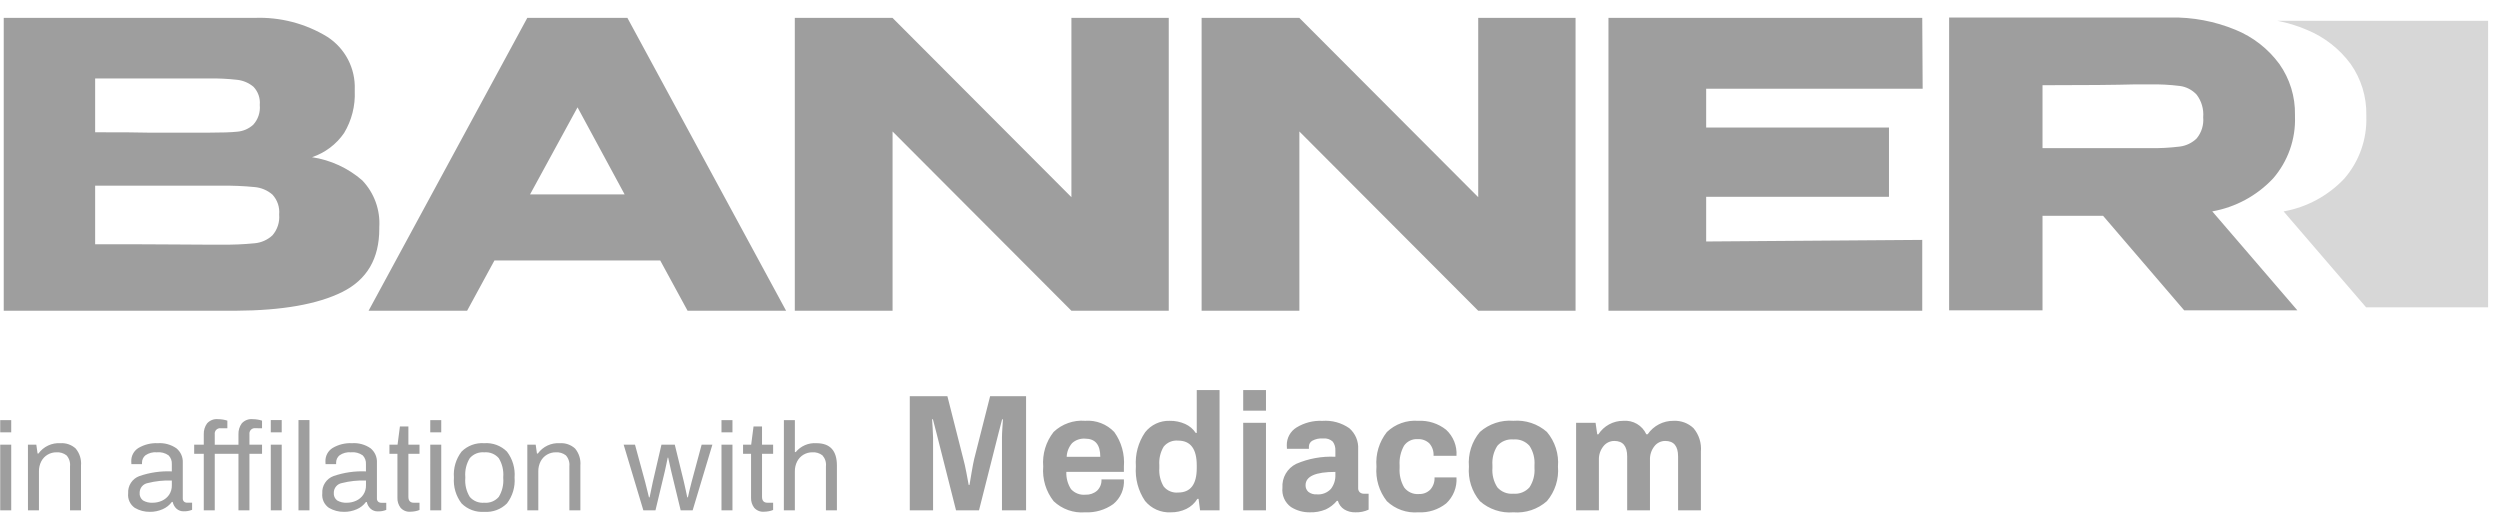 <svg xmlns="http://www.w3.org/2000/svg" width="140" height="29" viewBox="0 0 140 29" fill="none">
  <path d="M132.502 17.211L127.882 11.839C129.184 11.607 130.377 10.962 131.284 9.999C132.118 9.037 132.557 7.795 132.514 6.522V6.434C132.531 5.416 132.225 4.418 131.639 3.586C131.011 2.733 130.159 2.07 129.179 1.669C128.649 1.442 128.097 1.273 127.532 1.165H139.333V17.212H132.502V17.211Z" fill="black" fill-opacity="0.16"/>
  <path d="M17.472 8.803C18.515 8.96 19.491 9.41 20.287 10.101C20.618 10.449 20.874 10.862 21.038 11.314C21.202 11.766 21.271 12.247 21.24 12.727V12.816C21.24 14.485 20.549 15.663 19.168 16.351C17.786 17.038 15.803 17.388 13.217 17.401H0.209V1.002H14.237C15.678 0.943 17.105 1.313 18.336 2.066C18.825 2.383 19.223 2.821 19.491 3.337C19.759 3.854 19.888 4.432 19.866 5.013V5.102C19.902 5.927 19.694 6.744 19.268 7.451C18.832 8.085 18.202 8.559 17.472 8.803ZM11.666 7.429C12.405 7.429 12.948 7.411 13.295 7.374C13.625 7.345 13.936 7.208 14.181 6.986C14.316 6.837 14.419 6.662 14.482 6.471C14.545 6.28 14.567 6.078 14.547 5.878C14.565 5.692 14.543 5.505 14.482 5.329C14.42 5.153 14.322 4.992 14.193 4.858C13.935 4.642 13.618 4.507 13.284 4.47C12.747 4.41 12.207 4.384 11.666 4.393H5.328V7.407C6.85 7.407 7.854 7.414 8.342 7.429H11.666ZM12.397 13.7C13.019 13.71 13.64 13.684 14.259 13.623C14.631 13.59 14.982 13.434 15.256 13.18C15.394 13.021 15.498 12.836 15.563 12.636C15.628 12.437 15.652 12.226 15.633 12.016C15.652 11.814 15.629 11.609 15.564 11.417C15.499 11.224 15.394 11.047 15.256 10.897C14.976 10.655 14.627 10.508 14.259 10.476C13.64 10.415 13.019 10.389 12.397 10.399H5.328V13.678C7.411 13.678 8.892 13.682 9.771 13.69C10.65 13.697 11.253 13.701 11.579 13.701L12.397 13.7ZM44.021 17.401H38.504L36.973 14.587H27.688L26.158 17.401H20.641L29.528 1.002H35.135L44.021 17.401ZM32.342 6.011L29.683 10.886H34.979L32.342 6.011ZM49.982 17.401H44.509V1.002L49.982 17.401ZM59.999 11.041V1.002H65.45V17.401L59.999 17.401L49.984 7.363V17.401H44.509V1.002H49.982L59.999 11.041ZM72.763 17.401H67.29V1.002L72.763 17.401ZM82.78 11.041V1.002H88.231V17.401L82.78 17.401L72.765 7.363V17.401H67.29V1.002H72.764L82.78 11.041ZM105.783 11.019H95.545V13.523L107.646 13.434V17.401H90.074V1.002H107.646L107.669 4.969H95.545V7.141H105.783L105.783 11.019ZM122.315 17.379L117.771 12.083H114.381V17.379H109.151V0.98H121.539C122.788 0.956 124.029 1.19 125.184 1.667C126.166 2.066 127.017 2.73 127.644 3.584C128.231 4.416 128.538 5.413 128.519 6.432V6.52C128.565 7.793 128.125 9.036 127.289 9.998C126.383 10.961 125.19 11.606 123.887 11.837L128.653 17.379H122.315ZM123.379 6.565C123.417 6.113 123.287 5.663 123.013 5.302C122.766 5.034 122.433 4.861 122.071 4.814C121.513 4.745 120.95 4.715 120.387 4.725H119.589C118.496 4.756 116.76 4.772 114.381 4.772V8.296H120.387C120.95 8.306 121.513 8.276 122.071 8.207C122.426 8.162 122.757 8.002 123.013 7.753C123.287 7.421 123.419 6.993 123.379 6.565Z" fill="black" fill-opacity="0.38"/>
  <path d="M0.012 23.527H0.629V24.212H0.012V23.527ZM0.012 24.903H0.629V28.579H0.012V24.903ZM1.564 24.903H2.034L2.104 25.399H2.152C2.292 25.206 2.479 25.051 2.696 24.949C2.912 24.848 3.151 24.803 3.389 24.819C3.544 24.809 3.698 24.83 3.844 24.881C3.99 24.933 4.124 25.012 4.238 25.117C4.46 25.383 4.567 25.726 4.536 26.07V28.579H3.921V26.112C3.933 26.002 3.922 25.891 3.888 25.785C3.855 25.68 3.799 25.583 3.725 25.5C3.564 25.376 3.362 25.315 3.159 25.329C2.987 25.328 2.818 25.373 2.67 25.459C2.518 25.547 2.395 25.677 2.313 25.832C2.222 26.009 2.176 26.206 2.181 26.406V28.579H1.566L1.564 24.903ZM8.393 28.663C8.095 28.668 7.803 28.59 7.547 28.439C7.418 28.349 7.315 28.227 7.25 28.084C7.185 27.941 7.159 27.783 7.177 27.627C7.163 27.42 7.217 27.213 7.33 27.039C7.443 26.864 7.61 26.731 7.806 26.66C8.389 26.459 9.006 26.37 9.622 26.398V25.992C9.628 25.902 9.615 25.812 9.584 25.727C9.552 25.642 9.504 25.565 9.44 25.5C9.25 25.365 9.016 25.304 8.783 25.329C8.557 25.308 8.331 25.368 8.144 25.497C8.083 25.547 8.035 25.61 8.001 25.681C7.968 25.752 7.951 25.83 7.952 25.909V25.993H7.358C7.352 25.942 7.35 25.89 7.351 25.839C7.346 25.689 7.38 25.54 7.451 25.407C7.522 25.275 7.627 25.163 7.755 25.085C8.083 24.893 8.459 24.8 8.838 24.819C9.208 24.793 9.575 24.895 9.88 25.105C9.998 25.203 10.093 25.327 10.155 25.468C10.216 25.609 10.244 25.762 10.236 25.916V27.91C10.234 27.943 10.239 27.977 10.251 28.008C10.263 28.039 10.281 28.067 10.305 28.091C10.354 28.131 10.416 28.152 10.48 28.15H10.758V28.549C10.607 28.61 10.445 28.639 10.283 28.633C10.138 28.637 9.997 28.586 9.888 28.491C9.778 28.39 9.702 28.257 9.671 28.11H9.623C9.49 28.288 9.313 28.428 9.109 28.516C8.883 28.615 8.639 28.666 8.393 28.663ZM8.554 28.153C8.732 28.153 8.908 28.115 9.07 28.041C9.231 27.968 9.369 27.854 9.469 27.709C9.575 27.551 9.628 27.364 9.623 27.174V26.909C9.167 26.892 8.712 26.94 8.271 27.052C8.144 27.075 8.029 27.142 7.947 27.241C7.865 27.34 7.82 27.465 7.82 27.593C7.812 27.675 7.825 27.757 7.858 27.832C7.89 27.907 7.941 27.973 8.005 28.023C8.171 28.12 8.362 28.165 8.554 28.153ZM14.311 23.98C14.265 23.973 14.218 23.977 14.174 23.991C14.13 24.005 14.089 24.029 14.056 24.062C14.023 24.094 13.998 24.134 13.983 24.178C13.968 24.222 13.963 24.269 13.969 24.315V24.902H14.675V25.412H13.968V28.579H13.354V25.413H12.026V28.579H11.411V25.413H10.874V24.903H11.411V24.316C11.404 24.101 11.467 23.889 11.593 23.714C11.669 23.627 11.764 23.561 11.871 23.519C11.978 23.477 12.094 23.461 12.208 23.473C12.303 23.473 12.397 23.481 12.491 23.497C12.573 23.51 12.653 23.53 12.732 23.556V23.983H12.368C12.322 23.976 12.275 23.979 12.231 23.994C12.187 24.008 12.147 24.032 12.114 24.065C12.08 24.097 12.055 24.137 12.04 24.181C12.025 24.225 12.02 24.272 12.026 24.318V24.905H13.354V24.316C13.346 24.101 13.41 23.889 13.535 23.714C13.611 23.627 13.707 23.561 13.814 23.519C13.921 23.477 14.036 23.461 14.15 23.473C14.245 23.473 14.34 23.481 14.433 23.497C14.515 23.51 14.596 23.53 14.674 23.556V23.983L14.311 23.98ZM15.164 23.525H15.776V24.21H15.164V23.525ZM15.164 24.902H15.776V28.579H15.164V24.902ZM16.715 23.525H17.33V28.579H16.715L16.715 23.525ZM19.265 28.663C18.968 28.668 18.675 28.59 18.419 28.439C18.29 28.35 18.187 28.227 18.121 28.084C18.056 27.941 18.031 27.783 18.048 27.627C18.034 27.42 18.088 27.213 18.201 27.039C18.315 26.864 18.482 26.731 18.677 26.66C19.261 26.459 19.877 26.37 20.493 26.398V25.992C20.499 25.902 20.486 25.812 20.455 25.727C20.424 25.642 20.375 25.565 20.312 25.5C20.121 25.365 19.887 25.304 19.655 25.329C19.428 25.308 19.202 25.368 19.015 25.497C18.954 25.547 18.906 25.61 18.872 25.681C18.839 25.752 18.822 25.83 18.823 25.909V25.993H18.231C18.225 25.942 18.223 25.89 18.224 25.839C18.219 25.689 18.254 25.539 18.325 25.407C18.396 25.274 18.501 25.163 18.63 25.084C18.957 24.892 19.333 24.8 19.713 24.819C20.082 24.793 20.449 24.894 20.754 25.105C20.872 25.203 20.966 25.328 21.028 25.468C21.089 25.609 21.117 25.763 21.108 25.916V27.91C21.105 27.944 21.11 27.979 21.122 28.011C21.134 28.043 21.154 28.072 21.178 28.096C21.227 28.136 21.289 28.157 21.353 28.155H21.631V28.553C21.48 28.615 21.319 28.643 21.156 28.637C21.01 28.642 20.867 28.59 20.758 28.494C20.647 28.393 20.572 28.26 20.541 28.113H20.492C20.36 28.291 20.183 28.431 19.979 28.518C19.754 28.617 19.511 28.666 19.265 28.663ZM19.426 28.153C19.604 28.153 19.781 28.115 19.943 28.041C20.104 27.968 20.241 27.854 20.341 27.709C20.447 27.551 20.501 27.364 20.495 27.174V26.909C20.04 26.892 19.585 26.94 19.143 27.052C19.017 27.075 18.902 27.142 18.82 27.241C18.737 27.34 18.692 27.465 18.693 27.593C18.685 27.675 18.698 27.757 18.73 27.832C18.763 27.907 18.814 27.973 18.878 28.023C19.044 28.12 19.235 28.165 19.426 28.153ZM22.983 28.656C22.88 28.665 22.776 28.649 22.68 28.61C22.584 28.571 22.498 28.51 22.43 28.432C22.311 28.273 22.249 28.079 22.256 27.88V25.413H21.808V24.903H22.263L22.395 23.883H22.87V24.903H23.492V25.413H22.87V27.824C22.87 28.043 22.973 28.153 23.177 28.153H23.492V28.558C23.416 28.59 23.336 28.614 23.254 28.628C23.165 28.645 23.074 28.655 22.983 28.656ZM24.095 23.527H24.71V24.212H24.094L24.095 23.527ZM24.095 24.903H24.71V28.579H24.094L24.095 24.903ZM27.119 28.663C26.886 28.68 26.651 28.647 26.432 28.565C26.212 28.484 26.013 28.356 25.848 28.191C25.531 27.777 25.379 27.26 25.42 26.741C25.378 26.221 25.53 25.705 25.846 25.291C26.012 25.125 26.211 24.998 26.431 24.916C26.65 24.835 26.884 24.802 27.118 24.819C27.351 24.802 27.586 24.835 27.805 24.916C28.025 24.998 28.224 25.125 28.39 25.291C28.706 25.705 28.858 26.221 28.816 26.741C28.858 27.26 28.706 27.776 28.39 28.191C28.224 28.356 28.025 28.484 27.806 28.565C27.587 28.646 27.353 28.68 27.119 28.663ZM27.119 28.153C27.27 28.166 27.423 28.144 27.564 28.088C27.704 28.031 27.83 27.942 27.93 27.828C28.124 27.511 28.212 27.14 28.182 26.77V26.713C28.212 26.343 28.124 25.972 27.93 25.655C27.83 25.541 27.704 25.452 27.564 25.395C27.423 25.339 27.27 25.317 27.119 25.33C26.968 25.317 26.816 25.339 26.675 25.395C26.534 25.452 26.409 25.541 26.309 25.655C26.114 25.972 26.026 26.343 26.057 26.713V26.77C26.026 27.14 26.114 27.511 26.309 27.828C26.409 27.942 26.534 28.031 26.675 28.088C26.816 28.144 26.968 28.166 27.119 28.153ZM29.53 24.903H29.999L30.069 25.399H30.118C30.258 25.206 30.445 25.051 30.661 24.949C30.878 24.848 31.116 24.803 31.355 24.819C31.509 24.809 31.664 24.83 31.809 24.881C31.955 24.933 32.09 25.012 32.204 25.117C32.425 25.383 32.532 25.726 32.501 26.07V28.579H31.885V26.112C31.897 26.002 31.886 25.891 31.852 25.785C31.819 25.68 31.763 25.583 31.689 25.5C31.528 25.376 31.326 25.315 31.123 25.329C30.951 25.328 30.782 25.373 30.634 25.459C30.482 25.547 30.359 25.677 30.277 25.832C30.186 26.009 30.14 26.206 30.145 26.406V28.579H29.53L29.53 24.903ZM34.925 24.903H35.56L36.127 26.986C36.164 27.13 36.205 27.293 36.249 27.475C36.293 27.657 36.324 27.782 36.342 27.852H36.377L36.558 26.986L37.041 24.903H37.788L38.298 26.986C38.331 27.13 38.367 27.293 38.407 27.475C38.447 27.657 38.474 27.782 38.487 27.852H38.522C38.536 27.782 38.564 27.659 38.606 27.481C38.648 27.304 38.69 27.138 38.731 26.985L39.291 24.903H39.893L38.788 28.579H38.118L37.587 26.385L37.419 25.63H37.391C37.377 25.692 37.355 25.799 37.325 25.951C37.294 26.104 37.264 26.248 37.232 26.384L36.706 28.579H36.028L34.925 24.903ZM40.403 23.527H41.018V24.212H40.403L40.403 23.527ZM40.403 24.903H41.018V28.579H40.403L40.403 24.903ZM42.785 28.656C42.682 28.665 42.579 28.649 42.483 28.61C42.387 28.571 42.301 28.51 42.233 28.432C42.114 28.273 42.052 28.079 42.059 27.88V25.413H41.611V24.903H42.066L42.198 23.883H42.673V24.903H43.295V25.413H42.674V27.824C42.674 28.043 42.776 28.153 42.981 28.153H43.295V28.558C43.219 28.59 43.14 28.614 43.058 28.628C42.968 28.646 42.877 28.655 42.785 28.656ZM43.898 23.527H44.513V25.316H44.562C44.701 25.146 44.88 25.013 45.081 24.927C45.283 24.84 45.502 24.804 45.721 24.819C46.485 24.819 46.867 25.237 46.867 26.071V28.579H46.252V26.112C46.265 26.002 46.254 25.891 46.22 25.785C46.186 25.68 46.13 25.583 46.057 25.5C45.895 25.376 45.694 25.315 45.49 25.329C45.319 25.328 45.15 25.373 45.001 25.459C44.85 25.547 44.726 25.677 44.645 25.832C44.553 26.009 44.507 26.206 44.512 26.406V28.579H43.896L43.898 23.527Z" fill="black" fill-opacity="0.38"/>
  <path d="M50.948 22.187H53.054L53.948 25.711C53.998 25.885 54.055 26.141 54.12 26.48C54.186 26.818 54.228 27.043 54.246 27.155H54.292C54.311 27.037 54.35 26.805 54.409 26.46C54.468 26.114 54.516 25.864 54.553 25.71L55.447 22.186H57.46V28.578H56.11V24.507C56.11 24.389 56.117 24.209 56.133 23.967C56.148 23.725 56.159 23.563 56.165 23.482H56.119L55.923 24.235L54.824 28.578H53.538L52.439 24.235L52.243 23.48H52.197C52.203 23.561 52.214 23.725 52.229 23.974C52.245 24.222 52.252 24.399 52.252 24.505V28.578H50.948V22.187ZM60.768 28.69C60.447 28.716 60.123 28.674 59.819 28.566C59.515 28.458 59.237 28.288 59.003 28.066C58.571 27.517 58.363 26.825 58.42 26.128C58.362 25.431 58.57 24.738 59.003 24.188C59.237 23.966 59.515 23.796 59.819 23.689C60.123 23.581 60.447 23.539 60.768 23.564C61.07 23.541 61.373 23.586 61.655 23.695C61.937 23.803 62.191 23.974 62.399 24.193C62.802 24.754 62.993 25.44 62.938 26.128V26.426H59.715C59.7 26.767 59.792 27.104 59.976 27.391C60.078 27.503 60.204 27.589 60.344 27.643C60.485 27.697 60.637 27.718 60.787 27.703C61.024 27.714 61.256 27.634 61.436 27.479C61.52 27.398 61.586 27.299 61.629 27.19C61.672 27.081 61.69 26.963 61.683 26.846H62.938C62.957 27.107 62.912 27.369 62.809 27.61C62.705 27.851 62.545 28.063 62.343 28.229C61.885 28.555 61.33 28.718 60.768 28.69ZM61.616 25.579C61.616 24.902 61.333 24.564 60.768 24.564C60.635 24.554 60.502 24.572 60.376 24.615C60.251 24.658 60.135 24.726 60.037 24.816C59.853 25.029 59.746 25.298 59.734 25.579H61.616ZM65.566 28.69C65.292 28.705 65.019 28.655 64.768 28.544C64.517 28.433 64.296 28.265 64.122 28.052C63.739 27.484 63.558 26.803 63.609 26.119C63.561 25.442 63.743 24.769 64.126 24.209C64.289 24.002 64.498 23.835 64.737 23.723C64.975 23.611 65.237 23.558 65.501 23.566C65.801 23.56 66.098 23.621 66.372 23.743C66.612 23.852 66.818 24.026 66.963 24.246H67.018V21.842H68.295V28.578H67.204L67.12 27.935H67.054C66.905 28.179 66.69 28.375 66.433 28.5C66.162 28.63 65.866 28.695 65.566 28.69ZM65.976 27.582C66.671 27.581 67.018 27.125 67.018 26.212V26.062C67.018 25.137 66.67 24.674 65.975 24.674C65.822 24.66 65.668 24.683 65.526 24.742C65.385 24.802 65.26 24.895 65.164 25.015C64.981 25.325 64.896 25.684 64.922 26.044V26.212C64.896 26.572 64.981 26.931 65.164 27.241C65.26 27.361 65.385 27.455 65.527 27.514C65.669 27.573 65.823 27.597 65.976 27.582ZM69.619 21.842H70.895V22.998H69.619V21.842ZM69.619 23.678H70.895V28.578H69.619V23.678ZM73.336 28.69C72.967 28.693 72.605 28.59 72.293 28.392C72.125 28.27 71.993 28.106 71.909 27.916C71.826 27.726 71.794 27.518 71.817 27.311C71.799 27.037 71.862 26.763 72 26.525C72.138 26.287 72.344 26.095 72.591 25.974C73.281 25.677 74.03 25.541 74.781 25.579V25.235C74.792 25.055 74.741 24.878 74.636 24.732C74.564 24.664 74.478 24.613 74.383 24.583C74.289 24.552 74.189 24.543 74.091 24.555C73.879 24.537 73.667 24.582 73.481 24.685C73.428 24.717 73.383 24.762 73.351 24.816C73.32 24.869 73.302 24.93 73.299 24.992V25.131H72.069C72.061 25.063 72.058 24.995 72.06 24.927C72.058 24.729 72.107 24.534 72.202 24.361C72.298 24.188 72.437 24.042 72.605 23.939C73.04 23.672 73.545 23.543 74.054 23.568C74.588 23.528 75.119 23.673 75.559 23.978C75.727 24.123 75.86 24.306 75.947 24.511C76.033 24.716 76.071 24.939 76.057 25.161V27.323C76.053 27.368 76.059 27.414 76.076 27.457C76.091 27.5 76.117 27.538 76.15 27.57C76.215 27.623 76.297 27.652 76.382 27.649H76.643V28.541C76.412 28.647 76.161 28.698 75.908 28.69C75.684 28.698 75.462 28.64 75.271 28.523C75.101 28.412 74.977 28.243 74.922 28.047H74.865C74.696 28.25 74.484 28.414 74.245 28.527C73.957 28.646 73.647 28.702 73.336 28.69ZM73.737 27.684C73.883 27.697 74.031 27.676 74.168 27.623C74.305 27.571 74.429 27.488 74.529 27.381C74.706 27.151 74.796 26.865 74.781 26.575V26.426C73.668 26.426 73.112 26.674 73.112 27.172C73.109 27.241 73.122 27.31 73.148 27.374C73.175 27.438 73.215 27.495 73.266 27.542C73.4 27.647 73.568 27.697 73.737 27.684V27.684ZM79.42 28.69C79.1 28.715 78.778 28.673 78.476 28.565C78.173 28.458 77.897 28.288 77.664 28.066C77.232 27.517 77.024 26.825 77.082 26.128C77.025 25.433 77.233 24.743 77.664 24.195C77.896 23.972 78.172 23.801 78.475 23.693C78.778 23.584 79.1 23.541 79.42 23.566C79.984 23.537 80.539 23.714 80.981 24.065C81.181 24.248 81.337 24.475 81.438 24.727C81.539 24.98 81.582 25.252 81.563 25.523H80.279C80.295 25.271 80.212 25.024 80.047 24.833C79.961 24.75 79.858 24.685 79.746 24.644C79.634 24.602 79.514 24.584 79.394 24.591C79.245 24.581 79.096 24.609 78.961 24.674C78.826 24.738 78.711 24.837 78.626 24.959C78.439 25.293 78.353 25.673 78.378 26.054V26.203C78.352 26.585 78.441 26.966 78.634 27.298C78.729 27.424 78.855 27.524 78.999 27.588C79.143 27.652 79.301 27.679 79.458 27.666C79.576 27.671 79.694 27.652 79.803 27.61C79.913 27.567 80.013 27.502 80.096 27.419C80.179 27.326 80.242 27.217 80.283 27.1C80.324 26.982 80.341 26.858 80.334 26.734H81.563C81.582 27.005 81.539 27.276 81.439 27.528C81.34 27.78 81.184 28.007 80.986 28.192C80.542 28.544 79.986 28.721 79.42 28.69ZM84.749 28.69C84.411 28.718 84.071 28.677 83.749 28.569C83.427 28.462 83.129 28.291 82.875 28.066C82.422 27.526 82.201 26.83 82.26 26.128C82.201 25.425 82.422 24.728 82.875 24.188C83.129 23.964 83.426 23.793 83.748 23.686C84.07 23.578 84.41 23.537 84.748 23.564C85.087 23.537 85.428 23.579 85.751 23.686C86.073 23.793 86.371 23.964 86.627 24.188C86.852 24.455 87.023 24.763 87.129 25.096C87.236 25.428 87.275 25.779 87.246 26.127C87.275 26.474 87.236 26.825 87.129 27.157C87.023 27.49 86.852 27.798 86.627 28.064C86.372 28.289 86.074 28.46 85.752 28.568C85.429 28.675 85.088 28.717 84.749 28.69ZM84.749 27.647C84.918 27.662 85.087 27.638 85.244 27.575C85.401 27.513 85.541 27.415 85.653 27.288C85.862 26.966 85.96 26.585 85.931 26.203V26.053C85.96 25.671 85.862 25.289 85.653 24.968C85.541 24.841 85.401 24.743 85.244 24.68C85.087 24.618 84.918 24.594 84.749 24.609C84.582 24.593 84.413 24.618 84.257 24.68C84.1 24.742 83.961 24.841 83.85 24.968C83.644 25.29 83.548 25.671 83.576 26.053V26.203C83.547 26.584 83.643 26.965 83.849 27.288C83.96 27.415 84.099 27.514 84.256 27.576C84.412 27.639 84.582 27.663 84.749 27.647ZM88.262 23.678H89.352L89.445 24.321H89.51C89.661 24.088 89.868 23.896 90.112 23.764C90.356 23.632 90.63 23.564 90.908 23.566C91.174 23.544 91.44 23.604 91.671 23.739C91.901 23.875 92.084 24.078 92.194 24.32H92.269C92.43 24.084 92.647 23.892 92.901 23.76C93.154 23.628 93.437 23.562 93.722 23.566C93.926 23.556 94.129 23.587 94.321 23.657C94.512 23.728 94.687 23.836 94.835 23.976C94.988 24.156 95.103 24.365 95.174 24.591C95.245 24.816 95.271 25.054 95.25 25.289V28.578H93.973V25.56C93.973 24.982 93.734 24.693 93.256 24.693C93.136 24.692 93.019 24.718 92.912 24.771C92.805 24.823 92.712 24.901 92.641 24.996C92.475 25.21 92.389 25.476 92.398 25.746V28.578H91.122V25.56C91.122 24.982 90.883 24.693 90.405 24.693C90.285 24.692 90.167 24.719 90.059 24.771C89.952 24.824 89.858 24.901 89.786 24.996C89.617 25.209 89.53 25.475 89.538 25.746V28.578H88.262L88.262 23.678Z" fill="black" fill-opacity="0.38"/>
</svg>